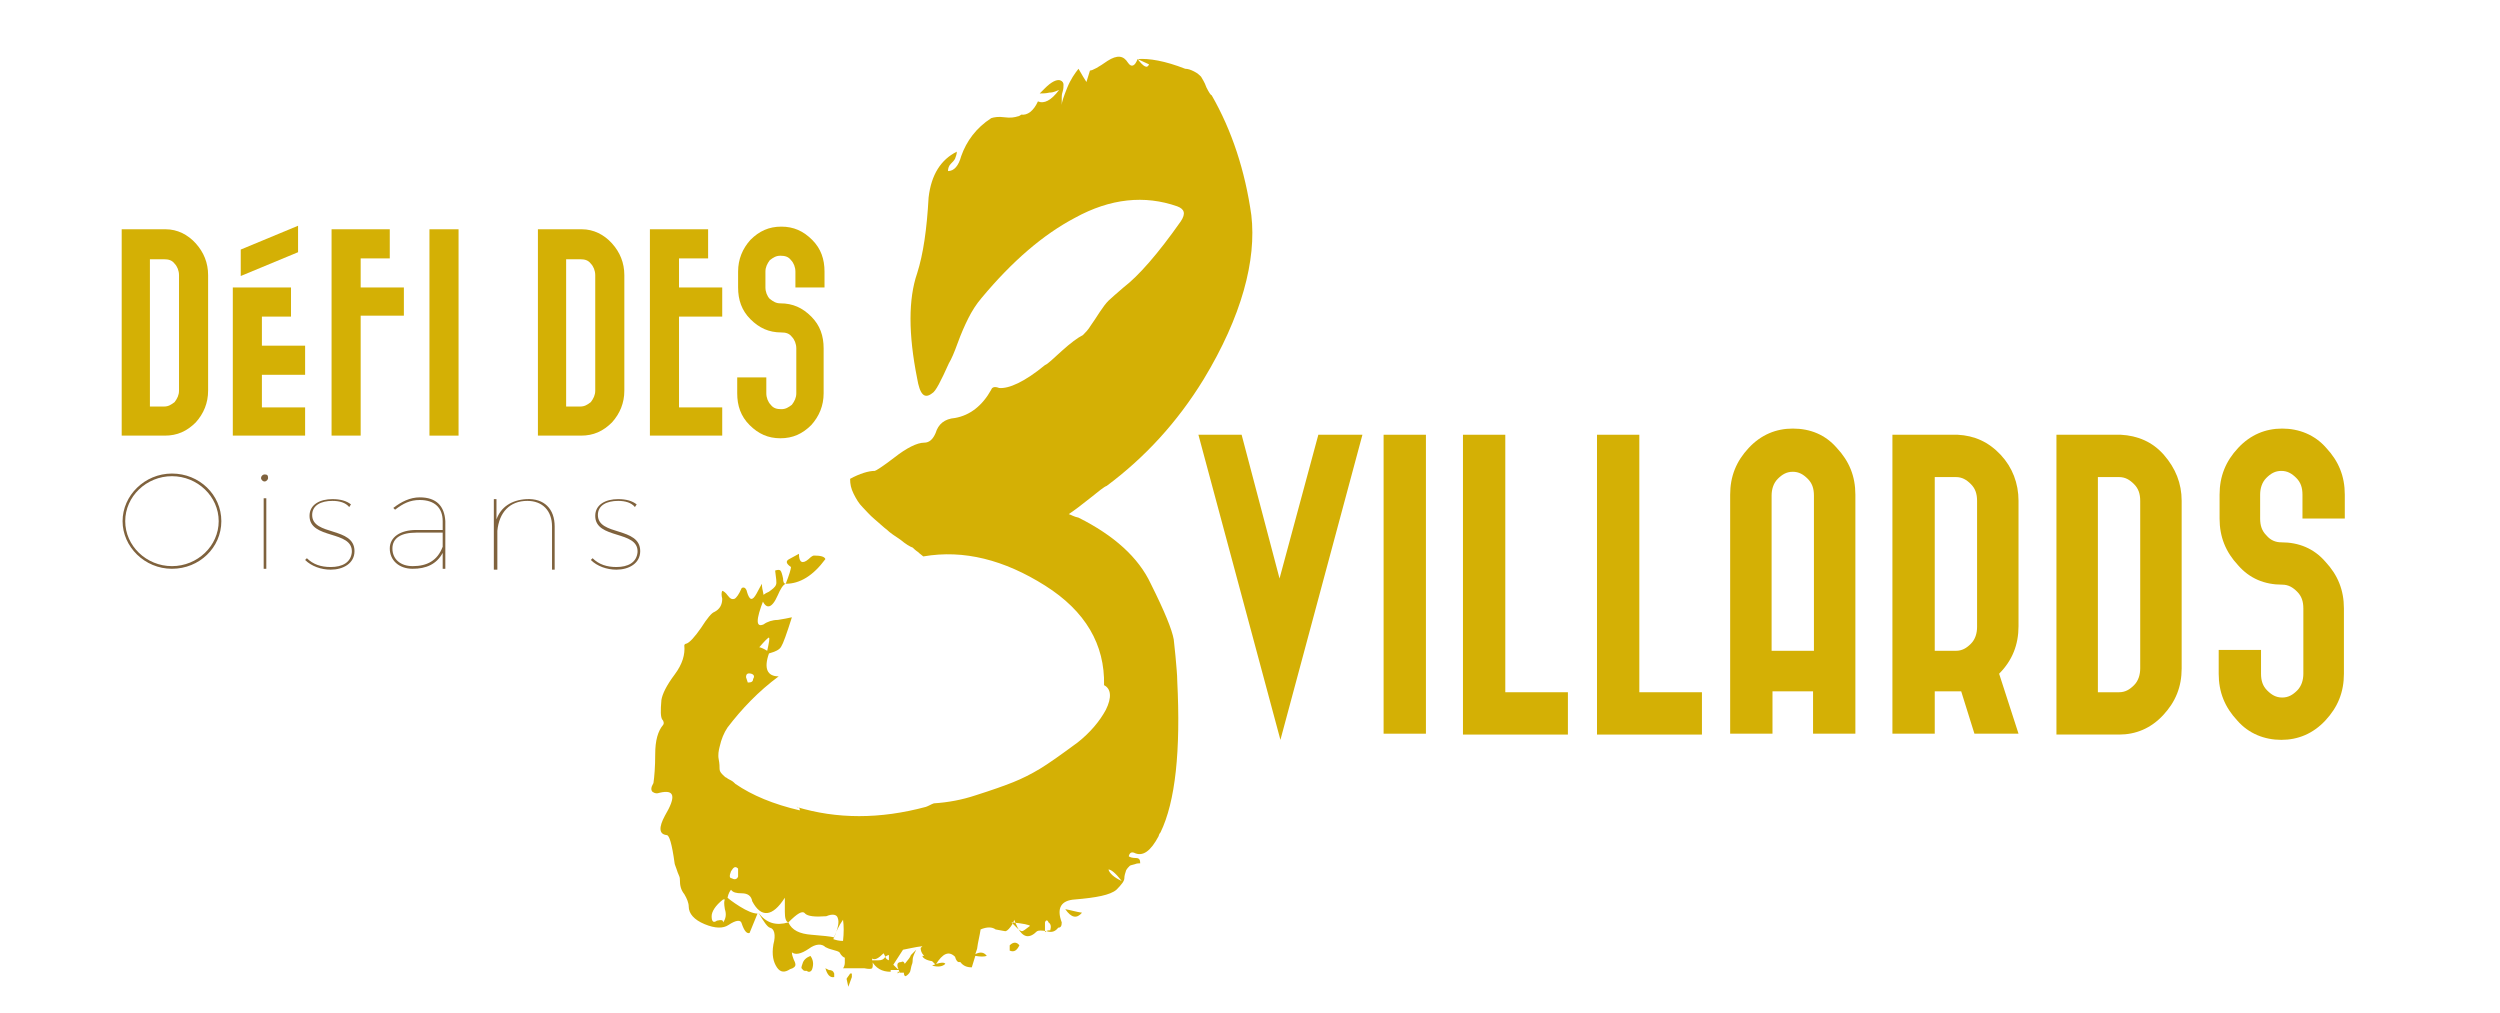 <?xml version="1.0" encoding="utf-8"?>
<!-- Generator: Adobe Illustrator 26.0.3, SVG Export Plug-In . SVG Version: 6.00 Build 0)  -->
<svg version="1.1" id="Calque_1" xmlns="http://www.w3.org/2000/svg" xmlns:xlink="http://www.w3.org/1999/xlink" x="0px" y="0px"
	 viewBox="0 0 283.5 114.9" style="enable-background:new 0 0 283.5 114.9;" xml:space="preserve">
<style type="text/css">
	.st0{fill:#D4B005;}
	.st1{fill:#7F623D;}
</style>
<g>
	<path class="st0" d="M136.5,43c-3,4.9-6.7,8.9-11,12.1c-0.3,0.1-0.9,0.6-1.9,1.4c-1,0.8-1.8,1.4-2.4,1.8c0.3,0.1,0.6,0.3,1.1,0.4
		c4,2,6.8,4.5,8.2,7.5c1.6,3.2,2.4,5.2,2.6,6.3c0,0.1,0.1,0.8,0.2,1.9c0.1,1.2,0.2,2.1,0.2,2.8c0.4,7.9-0.2,13.7-1.9,17.2
		c-0.1,0.1-0.2,0.3-0.2,0.4c-0.9,1.7-1.8,2.4-2.8,1.9c-0.3-0.1-0.5,0-0.6,0.4c0.1,0.1,0.4,0.2,0.8,0.2c0.4,0,0.5,0.2,0.5,0.6
		c-0.1,0-0.4,0-0.6,0.1c-0.3,0.1-0.5,0.1-0.6,0.2c-0.1,0.1-0.3,0.3-0.4,0.5c-0.1,0.3-0.2,0.6-0.2,0.9c0,0.3-0.3,0.7-0.9,1.3
		c-0.7,0.6-2.3,0.9-4.7,1.1c-1.6,0.1-2.1,1-1.5,2.6c0,0.4-0.1,0.6-0.4,0.6c-0.3,0.4-0.7,0.6-1.3,0.4c-0.6-0.1-0.9-0.1-1.1,0
		c-0.9,0.9-1.6,0.7-2.2-0.4l-0.4-0.9c0,0.1-0.1,0.4-0.4,0.8c-0.3,0.4-0.5,0.5-0.6,0.5c-0.1,0-0.5-0.1-1.1-0.2c-0.4-0.3-1-0.3-1.7,0
		c-0.1,0.7-0.3,1.4-0.4,2.2l-0.2,0.6c0.6-0.3,1-0.2,1.3,0.2c-0.3,0.1-0.7,0.1-1.3,0c-0.1,0.4-0.3,0.9-0.4,1.3c-0.6,0-1-0.2-1.3-0.6
		h-0.2c-0.1,0-0.3-0.2-0.4-0.6c-0.7-0.7-1.4-0.4-2.2,0.9c-0.1-0.1-0.3-0.3-0.4-0.4c-0.7-0.1-1.1-0.4-1.1-0.6h0.2
		c-0.3-0.3-0.4-0.6-0.4-0.9l0.2-0.2c-0.9,0.1-1.6,0.3-2.2,0.4l-1.1,1.7c0.1,0.1,0.3,0.3,0.4,0.4c0.1,0.1,0.3,0.2,0.4,0.2
		c-0.1,0-0.5,0-1.1,0v0.4v-0.2c-1,0-1.7-0.4-2.2-1.3c0.1,0,0.4,0,0.8,0c0.4,0,0.6-0.1,0.8-0.4c0,0.1,0.1,0.3,0.4,0.4
		c0-0.3,0-0.5,0-0.6c-0.1,0-0.3,0.1-0.4,0.2l-0.2-0.4c-0.6,0.6-1,0.8-1.3,0.6v0.2c0.1,0.4,0.1,0.7,0,0.9c-0.1,0.1-0.4,0.1-0.9,0
		h-2.4c0.1-0.1,0.2-0.4,0.2-0.6c0-0.3,0-0.5,0-0.6c-0.1,0-0.4-0.2-0.6-0.6c-0.1-0.1-0.4-0.2-0.8-0.3c-0.4-0.1-0.6-0.2-0.8-0.3
		c-0.4-0.4-1.1-0.4-1.9,0.2c-0.9,0.6-1.5,0.7-1.9,0.4c0,0.3,0.1,0.5,0.2,0.8c0.1,0.2,0.2,0.4,0.2,0.6c0,0.2-0.2,0.4-0.6,0.5
		c-0.6,0.4-1.1,0.4-1.5-0.2c-0.4-0.6-0.6-1.4-0.4-2.6c0.3-1.1,0.1-1.8-0.4-1.9c-0.3-0.1-0.7-0.7-1.3-1.7c0.9,1.2,2,1.5,3.4,1.1
		c0.4,0.9,1.3,1.3,2.6,1.4c1.3,0.1,2.2,0.2,2.6,0.3c0.4-1,0.6-1.7,0.4-2.2c-0.1-0.4-0.6-0.5-1.3-0.2c-1.3,0.1-2.1,0-2.4-0.3
		c-0.3-0.4-0.9,0-1.9,1c-0.3-0.1-0.4-0.5-0.4-1.2c0-0.6,0-1.2,0-1.6c-1.4,2.2-2.7,2.3-3.7,0.4c-0.1-0.6-0.5-0.9-1.2-0.9
		c-0.6,0-1-0.1-1.2-0.4c-0.1,0.1-0.3,0.4-0.4,0.9c0.1,0.1,0.6,0.5,1.4,1c0.8,0.5,1.5,0.8,2,0.8l-0.9,2.2c-0.3,0.1-0.6-0.2-0.9-1.1
		c-0.1-0.4-0.6-0.4-1.5,0.2c-0.6,0.4-1.5,0.4-2.7-0.1c-1.2-0.5-1.8-1.2-1.8-2c0-0.4-0.2-0.9-0.5-1.4c-0.4-0.5-0.5-1-0.5-1.6
		c0-0.1,0-0.3-0.1-0.5c-0.1-0.2-0.2-0.5-0.3-0.8c-0.1-0.3-0.2-0.5-0.2-0.6c-0.3-2.2-0.6-3.2-0.9-3.2c-0.9-0.1-0.9-0.9-0.2-2.2
		c1.3-2.2,1.1-3-0.6-2.6c-0.3,0.1-0.5,0.1-0.8-0.1c-0.2-0.2-0.2-0.5,0.1-1c0.1-0.7,0.2-1.8,0.2-3.3c0-1.5,0.3-2.6,0.9-3.3
		c0.1-0.1,0.1-0.4-0.1-0.6c-0.2-0.3-0.2-1-0.1-2.2c0.1-0.7,0.6-1.7,1.5-2.9c0.9-1.2,1.2-2.3,1.1-3.3c0-0.1,0.1-0.2,0.2-0.2
		c0.4-0.1,1-0.8,1.7-1.8c0.7-1.1,1.2-1.7,1.5-1.8c0.6-0.3,0.9-0.8,0.9-1.5c-0.1-0.4-0.1-0.7,0-0.9c0.1,0,0.4,0.2,0.6,0.5
		c0.3,0.4,0.5,0.5,0.8,0.4c0.2-0.1,0.5-0.5,0.8-1.2c0.1-0.1,0.3-0.1,0.4,0c0.1,0.1,0.2,0.3,0.2,0.4c0.3,1,0.6,1.1,1.1,0.2
		c0.3-0.6,0.5-0.9,0.6-1.1c0,0.1,0,0.4,0.1,0.8c0.1,0.4,0.1,0.7,0.1,1c-0.9,2.3-0.9,3.2,0,2.8c0.4-0.3,1-0.5,1.6-0.5
		c0.6-0.1,1.2-0.2,1.6-0.3c-0.6,1.9-1,3-1.2,3.3c-0.2,0.4-0.7,0.6-1.4,0.8c-0.6,1.7-0.2,2.6,1.1,2.6c-2.3,1.7-4.2,3.7-5.8,5.8
		c-0.4,0.6-0.7,1.3-0.9,2.2c-0.1,0.4-0.2,0.9-0.1,1.4c0.1,0.5,0.1,0.9,0.1,1.1c0,0.2,0.1,0.4,0.3,0.6c0.2,0.2,0.4,0.4,0.5,0.4
		c0.1,0.1,0.3,0.2,0.5,0.3c0.2,0.1,0.4,0.3,0.5,0.4c1.9,1.3,4.3,2.3,7.3,3c0-0.1,0-0.2-0.1-0.3c-0.1-0.1-0.2-0.1-0.3-0.1
		c4.6,1.4,9.5,1.4,14.7,0c0.3-0.1,0.6-0.3,0.9-0.4c1.6-0.1,3.2-0.4,4.7-0.9c1.9-0.6,3.3-1.1,4.3-1.5c1-0.4,2-0.9,3-1.5
		c1-0.6,2.4-1.6,4.3-3c1.4-1.1,2.5-2.4,3.2-3.7c0.7-1.4,0.6-2.4-0.2-2.8c0.1-4.6-2.1-8.4-6.7-11.3c-4.6-2.9-9.2-4.1-13.8-3.3
		c-0.1-0.1-0.4-0.3-0.6-0.5c-0.3-0.2-0.5-0.4-0.6-0.5c-0.3-0.1-0.8-0.4-1.4-0.9c-0.6-0.4-1.2-0.8-1.5-1.1c-0.4-0.3-0.8-0.7-1.4-1.2
		c-0.6-0.5-1-1-1.4-1.4c-0.4-0.4-0.7-0.9-1-1.5c-0.3-0.6-0.4-1.1-0.4-1.7c1.1-0.6,2.1-0.9,2.8-0.9c0.1,0,0.9-0.5,2.2-1.5
		c1.4-1.1,2.6-1.7,3.4-1.7c0.6,0,1-0.4,1.3-1.1c0.3-1,1-1.6,2.2-1.7c1.7-0.3,3.1-1.4,4.1-3.2c0.1-0.3,0.4-0.4,0.9-0.2
		c1.1,0.1,2.9-0.7,5.2-2.6c0.3-0.1,0.9-0.7,1.9-1.6c1-0.9,1.8-1.5,2.4-1.8c0.3-0.3,0.6-0.6,0.9-1.1c0.3-0.4,0.6-0.9,1-1.5
		c0.4-0.6,0.7-1,1-1.3c0.3-0.3,0.9-0.8,1.7-1.5c1.7-1.3,3.9-3.8,6.5-7.5c0.6-0.9,0.4-1.4-0.4-1.7c-3.7-1.3-7.6-0.9-11.6,1.3
		c-3.6,1.9-7.1,4.9-10.6,9.1c-0.6,0.7-1.1,1.5-1.5,2.3c-0.4,0.8-0.8,1.7-1.2,2.8c-0.4,1.1-0.7,1.8-1,2.3c-0.9,2-1.5,3.2-1.9,3.4
		c-0.9,0.7-1.4,0.1-1.7-1.7c-1-5-1-9,0-11.9c0.7-2.2,1.1-5,1.3-8.6c0.3-2.6,1.4-4.3,3.2-5.2c0,0.3-0.1,0.5-0.2,0.8
		c-0.1,0.2-0.3,0.4-0.5,0.6c-0.2,0.2-0.3,0.5-0.3,0.8c0.7,0,1.2-0.6,1.5-1.7c0.6-1.7,1.7-3.2,3.4-4.3c0.3-0.1,0.8-0.2,1.5-0.1
		c0.7,0.1,1.2,0,1.5-0.1c0.1,0,0.3-0.1,0.4-0.2c0.7,0.1,1.4-0.4,1.9-1.5c0.7,0.3,1.5-0.1,2.4-1.3c-0.3,0.1-0.6,0.3-1.1,0.3
		c-0.4,0.1-0.8,0.1-1.1,0.1l0.6-0.6c0.7-0.7,1.3-1,1.7-0.9c0.3,0.1,0.4,0.3,0.4,0.5c0,0.2,0,0.5-0.1,0.8c-0.1,0.3-0.1,0.5-0.1,0.6
		v0.9c0-0.3,0.2-0.9,0.6-1.9c0.4-1,0.9-1.7,1.3-2.2c0.4,0.7,0.7,1.2,0.9,1.5l0.4-1.3c0.3,0,1-0.4,2-1.1c1.1-0.7,1.8-0.6,2.3,0.2
		c0.4,0.6,0.8,0.4,1.1-0.4c0.7,0.9,1.1,1.1,1.3,0.6l-1.3-0.6c1.3-0.1,3.1,0.2,5.4,1.1c0.3,0,0.6,0.1,1,0.3c0.4,0.2,0.6,0.4,0.8,0.6
		c0.1,0.2,0.4,0.6,0.6,1.2c0.3,0.6,0.5,0.9,0.6,0.9c2.3,4,3.8,8.6,4.5,13.6C142.5,29.5,140.8,35.9,136.5,43z M82,104.6
		c0.3-0.4,0.4-0.9,0.2-1.5c-0.1-0.6-0.1-0.9,0-1.1H82c-0.9,0.7-1.3,1.4-1.3,1.9c0,0.6,0.2,0.8,0.6,0.5C81.8,104.3,82,104.3,82,104.6
		z M83.7,99.4v-0.9c-0.3-0.3-0.5-0.2-0.8,0.3c-0.2,0.5-0.2,0.8,0.1,0.8C83.3,99.8,83.6,99.7,83.7,99.4z M85.2,76.4
		c-0.4-0.1-0.6,0-0.6,0.4l0.2,0.6c0.4,0,0.6-0.1,0.6-0.4C85.6,76.7,85.5,76.5,85.2,76.4z M87.2,72.3c-0.1,0-0.5,0.4-1.1,1.1
		c0.1,0,0.4,0.1,0.9,0.4C87.2,72.9,87.3,72.4,87.2,72.3z M89.1,66.2c-0.3,0.1-0.6,0.6-0.9,1.3c-0.7,1.6-1.4,1.7-1.9,0.2
		c0.1-0.1,0.4-0.4,0.9-0.6c0.4-0.3,0.7-0.5,0.8-0.8c0.1-0.2,0-0.8-0.1-1.6c0.3-0.1,0.5-0.1,0.6,0c0.1,0.1,0.2,0.4,0.3,0.9
		C88.8,66,88.9,66.2,89.1,66.2z M89.1,104.6h-0.2H89.1z M93.6,63.4c-1.4,1.9-2.9,2.8-4.5,2.8c0.4-1,0.6-1.7,0.6-1.9
		c-0.6-0.4-0.6-0.7-0.2-0.9l1.1-0.6c0,1,0.4,1.2,1.1,0.6c0.3-0.3,0.5-0.4,0.6-0.4C93,63,93.5,63.1,93.6,63.4z M89.1,66.4v-0.2V66.4z
		 M91,109.3c0.1-0.4,0.4-0.7,0.9-0.9c0.3,0.4,0.4,0.9,0.2,1.5c-0.1,0.3-0.4,0.4-0.6,0.2h-0.2c-0.1,0-0.3-0.1-0.3-0.2
		C90.8,109.8,90.9,109.6,91,109.3z M93.6,109.8L94,110c0.3,0,0.5,0.1,0.6,0.4v0.4C94.1,110.9,93.8,110.5,93.6,109.8z M94.5,106.5
		c0.3,0.1,0.6,0.2,1.1,0.2c0.1-0.9,0.1-1.7,0-2.4C95.1,105,94.8,105.7,94.5,106.5z M96.4,110.4h0.2v0.4l-0.4,1.1l-0.2-0.9
		C96.1,110.8,96.3,110.6,96.4,110.4z M103.3,108.3l0.6-0.6c-0.3,0.6-0.4,0.9-0.4,1.1c0,0.1,0,0.4-0.1,0.6c-0.1,0.3-0.1,0.5-0.2,0.8
		c-0.1,0.2-0.3,0.4-0.5,0.5c-0.1,0-0.2-0.1-0.2-0.4H102c0-0.1-0.1-0.4-0.2-0.6c-0.1-0.4,0-0.6,0.4-0.6c0.1-0.1,0.3-0.1,0.4,0.2
		C103,108.8,103.2,108.6,103.3,108.3z M101.8,110.4v-0.2h0.2L101.8,110.4z M107.2,109.3c-0.3,0.3-0.8,0.4-1.5,0.2
		C106.6,109.1,107.1,109.1,107.2,109.3z M114.5,107.2c0.4-0.4,0.8-0.4,1.1,0c-0.3,0.6-0.6,0.8-1.1,0.6
		C114.5,107.5,114.5,107.3,114.5,107.2z M114.7,104.6c0.1,0.1,0.4,0.4,0.6,0.6c0.3,0.3,0.5,0.4,0.6,0.4c0.1,0,0.4-0.2,0.9-0.6
		C116.8,104.9,116,104.7,114.7,104.6z M119.1,105.5c0.1-0.4,0.1-0.7-0.2-0.9c-0.1-0.3-0.3-0.3-0.4,0v1.1
		C118.7,105.5,118.9,105.5,119.1,105.5z M122.7,103.5c-0.6,0.7-1.2,0.6-1.9-0.4C121.4,103.2,122,103.4,122.7,103.5z M125.7,98.6
		c0.1,0.4,0.6,0.9,1.5,1.3C126.5,99,126,98.6,125.7,98.6z"/>
</g>
<g>
	<g>
		<path class="st1" d="M25.1,59.1c0,3-2.5,5.4-5.6,5.4s-5.6-2.5-5.6-5.4s2.5-5.4,5.6-5.4S25.1,56.1,25.1,59.1z M14.2,59.1
			c0,2.8,2.4,5.1,5.3,5.1s5.3-2.3,5.3-5.1c0-2.8-2.4-5.1-5.3-5.1S14.2,56.3,14.2,59.1z"/>
		<path class="st1" d="M30.4,54.2c0,0.2-0.2,0.4-0.4,0.4c-0.2,0-0.4-0.2-0.4-0.4c0-0.2,0.2-0.4,0.4-0.4
			C30.3,53.8,30.4,53.9,30.4,54.2z M30.2,56.5v8h-0.3v-8H30.2z"/>
		<path class="st1" d="M37.7,56.8c-1.3,0-2.3,0.5-2.3,1.6c0,2.4,4.8,1.3,4.8,4.1c0,1.4-1.3,2.1-2.7,2.1c-1.1,0-2.2-0.4-2.9-1.1
			l0.2-0.2c0.7,0.7,1.6,1,2.7,1c1.3,0,2.3-0.5,2.4-1.7c0.1-2.5-4.8-1.4-4.8-4.1c0-1.3,1.2-1.9,2.6-1.9c0.9,0,1.6,0.2,2.1,0.6
			l-0.2,0.3C39.2,57,38.5,56.8,37.7,56.8z"/>
		<path class="st1" d="M50.2,64.5l0-1.8c-0.7,1.3-1.9,1.8-3.4,1.8c-1.6,0-2.6-1-2.6-2.3c0-1.3,1.2-2.1,3-2.1h3v-1
			c0-1.5-0.9-2.4-2.6-2.4c-1.1,0-1.9,0.4-2.8,1.1l-0.2-0.2c0.9-0.7,1.9-1.2,3-1.2c1.9,0,2.8,1,2.9,2.7l0,5.4H50.2z M50.2,62l0-1.6
			h-3c-1.7,0-2.7,0.6-2.7,1.8c0,1.2,0.9,2,2.3,2C48.4,64.2,49.6,63.6,50.2,62z"/>
		<path class="st1" d="M62.9,59.7v4.9h-0.3v-4.9c0-1.8-1.1-2.9-2.8-2.9c-2,0-3.2,1.3-3.4,3.4v4.4H56v-8h0.3v2.3
			c0.5-1.4,1.7-2.2,3.4-2.3C61.7,56.5,62.9,57.7,62.9,59.7z"/>
		<path class="st1" d="M70.1,56.8c-1.3,0-2.3,0.5-2.3,1.6c0,2.4,4.8,1.3,4.8,4.1c0,1.4-1.3,2.1-2.7,2.1c-1.1,0-2.2-0.4-2.9-1.1
			l0.2-0.2c0.7,0.7,1.6,1,2.7,1c1.3,0,2.3-0.5,2.4-1.7c0.1-2.5-4.8-1.4-4.8-4.1c0-1.3,1.2-1.9,2.6-1.9c0.9,0,1.6,0.2,2.1,0.6
			l-0.2,0.3C71.6,57,70.9,56.8,70.1,56.8z"/>
	</g>
</g>
<g>
	<path class="st0" d="M154.5,49.3l-9.3,34.6l-9.3-34.6h4.9l4.3,16.3l4.4-16.3H154.5z"/>
	<path class="st0" d="M156.9,49.3h4.8v33.9h-4.8V49.3z"/>
	<path class="st0" d="M165.9,49.3h4.8v29.2h7.1v4.8h-11.9V49.3z"/>
	<path class="st0" d="M181.1,49.3h4.8v29.2h7.1v4.8h-11.9V49.3z"/>
	<path class="st0" d="M196.2,56.1c0-2.1,0.7-3.8,2.1-5.3c1.4-1.5,3.1-2.2,5-2.2c2,0,3.7,0.7,5,2.2c1.4,1.5,2.1,3.2,2.1,5.3v27.1
		h-4.8v-4.8H201v4.8h-4.8V56.1z M205.7,73.8v-7.9v-9.7c0-0.8-0.2-1.4-0.7-1.9c-0.5-0.5-1-0.8-1.7-0.8c-0.7,0-1.2,0.3-1.7,0.8
		c-0.5,0.5-0.7,1.2-0.7,1.9v9.7v7.9H205.7z"/>
	<path class="st0" d="M222,49.3c1.9,0.1,3.5,0.8,4.9,2.3c1.3,1.4,2,3.2,2,5.2V71c0,2.1-0.7,3.9-2.2,5.4l2.2,6.8h-5l-1.5-4.8
		c-0.2,0-0.4,0-0.6,0h-2.4v4.8h-4.8V56.8v-7.5h7.1H222z M219.4,54.1v19.7h2.4c0.7,0,1.2-0.3,1.7-0.8c0.5-0.5,0.7-1.2,0.7-1.9V56.8
		c0-0.8-0.2-1.4-0.7-1.9c-0.5-0.5-1-0.8-1.7-0.8H219.4z"/>
	<path class="st0" d="M240.5,49.3c1.9,0.1,3.6,0.8,4.9,2.3s2,3.2,2,5.2v19c0,2.1-0.7,3.8-2.1,5.3c-1.4,1.5-3.1,2.2-5,2.2h-0.1h-7
		V49.3h7.1H240.5z M237.9,54.1v24.4h2.4c0.7,0,1.2-0.3,1.7-0.8c0.5-0.5,0.7-1.2,0.7-1.9v-19c0-0.8-0.2-1.4-0.7-1.9
		c-0.5-0.5-1-0.8-1.7-0.8H237.9z M240.5,49.3c-0.1,0-0.2,0-0.2,0H240.5z"/>
	<path class="st0" d="M258.7,61.5c2,0,3.7,0.7,5,2.2c1.4,1.5,2.1,3.2,2.1,5.3v7.4c0,2.1-0.7,3.8-2.1,5.3c-1.4,1.5-3.1,2.2-5,2.2
		s-3.7-0.7-5-2.2c-1.4-1.5-2.1-3.2-2.1-5.3v-2.7h4.8v2.7c0,0.8,0.2,1.4,0.7,1.9c0.5,0.5,1,0.8,1.7,0.8c0.7,0,1.2-0.3,1.7-0.8
		c0.5-0.5,0.7-1.2,0.7-1.9V69c0-0.8-0.2-1.4-0.7-1.9c-0.5-0.5-1-0.8-1.7-0.8c-2,0-3.7-0.7-5-2.2c-1.4-1.5-2.1-3.2-2.1-5.3v-2.7
		c0-2.1,0.7-3.8,2.1-5.3c1.4-1.5,3.1-2.2,5-2.2s3.7,0.7,5,2.2c1.4,1.5,2.1,3.2,2.1,5.3v2.7h-4.8v-2.7c0-0.8-0.2-1.4-0.7-1.9
		c-0.5-0.5-1-0.8-1.7-0.8c-0.7,0-1.2,0.3-1.7,0.8c-0.5,0.5-0.7,1.2-0.7,1.9v2.7c0,0.8,0.2,1.4,0.7,1.9
		C257.5,61.3,258.1,61.5,258.7,61.5z"/>
</g>
<g>
	<path class="st0" d="M18.8,26c1.3,0,2.5,0.6,3.4,1.6c0.9,1,1.4,2.2,1.4,3.6v13.1c0,1.4-0.5,2.6-1.4,3.6c-1,1-2.1,1.5-3.5,1.5h-0.1
		h-4.8V26h4.9H18.8z M17,29.3v16.8h1.6c0.5,0,0.8-0.2,1.2-0.5c0.3-0.4,0.5-0.8,0.5-1.3V31.2c0-0.5-0.2-1-0.5-1.3
		c-0.3-0.4-0.7-0.5-1.2-0.5H17z M18.8,26c-0.1,0-0.1,0-0.2,0H18.8z"/>
	<path class="st0" d="M34.6,46.1v3.3h-8.2v-3.3V32.6H33v3.3h-3.3v3.3h4.9v3.3h-4.9v3.7H34.6z M33.8,28.6l-6.5,2.7v-3l6.5-2.7V28.6z"
		/>
	<path class="st0" d="M45.8,32.5v3.3h-4.9v13.6h-3.3V26h3.3h3.3v3.3h-3.3v3.3H45.8z"/>
	<path class="st0" d="M48.7,26H52v23.4h-3.3V26z"/>
	<path class="st0" d="M66,26c1.3,0,2.5,0.6,3.4,1.6c0.9,1,1.4,2.2,1.4,3.6v13.1c0,1.4-0.5,2.6-1.4,3.6c-1,1-2.1,1.5-3.5,1.5h-0.1
		h-4.8V26h4.9H66z M64.2,29.3v16.8h1.6c0.5,0,0.8-0.2,1.2-0.5c0.3-0.4,0.5-0.8,0.5-1.3V31.2c0-0.5-0.2-1-0.5-1.3
		c-0.3-0.4-0.7-0.5-1.2-0.5H64.2z M66,26c-0.1,0-0.1,0-0.2,0H66z"/>
	<path class="st0" d="M81.9,46.1v3.3H77h-3.3v-3.3V29.3V26H77h3.3v3.3H77v3.3h4.9v3.3H77v10.3H81.9z"/>
	<path class="st0" d="M88.5,34.4c1.4,0,2.5,0.5,3.5,1.5c1,1,1.4,2.2,1.4,3.6v5.1c0,1.4-0.5,2.6-1.4,3.6c-1,1-2.1,1.5-3.5,1.5
		c-1.4,0-2.5-0.5-3.5-1.5c-1-1-1.4-2.2-1.4-3.6v-1.8h3.3v1.8c0,0.5,0.2,1,0.5,1.3c0.3,0.4,0.7,0.5,1.2,0.5c0.5,0,0.8-0.2,1.2-0.5
		c0.3-0.4,0.5-0.8,0.5-1.3v-5.1c0-0.5-0.2-1-0.5-1.3c-0.3-0.4-0.7-0.5-1.2-0.5c-1.4,0-2.5-0.5-3.5-1.5c-1-1-1.4-2.2-1.4-3.6v-1.8
		c0-1.4,0.5-2.6,1.4-3.6c1-1,2.1-1.5,3.5-1.5c1.4,0,2.5,0.5,3.5,1.5c1,1,1.4,2.2,1.4,3.6v1.8h-3.3v-1.8c0-0.5-0.2-1-0.5-1.3
		c-0.3-0.4-0.7-0.5-1.2-0.5c-0.5,0-0.8,0.2-1.2,0.5c-0.3,0.4-0.5,0.8-0.5,1.3v1.8c0,0.5,0.2,1,0.5,1.3C87.7,34.2,88,34.4,88.5,34.4z
		"/>
</g>
</svg>
